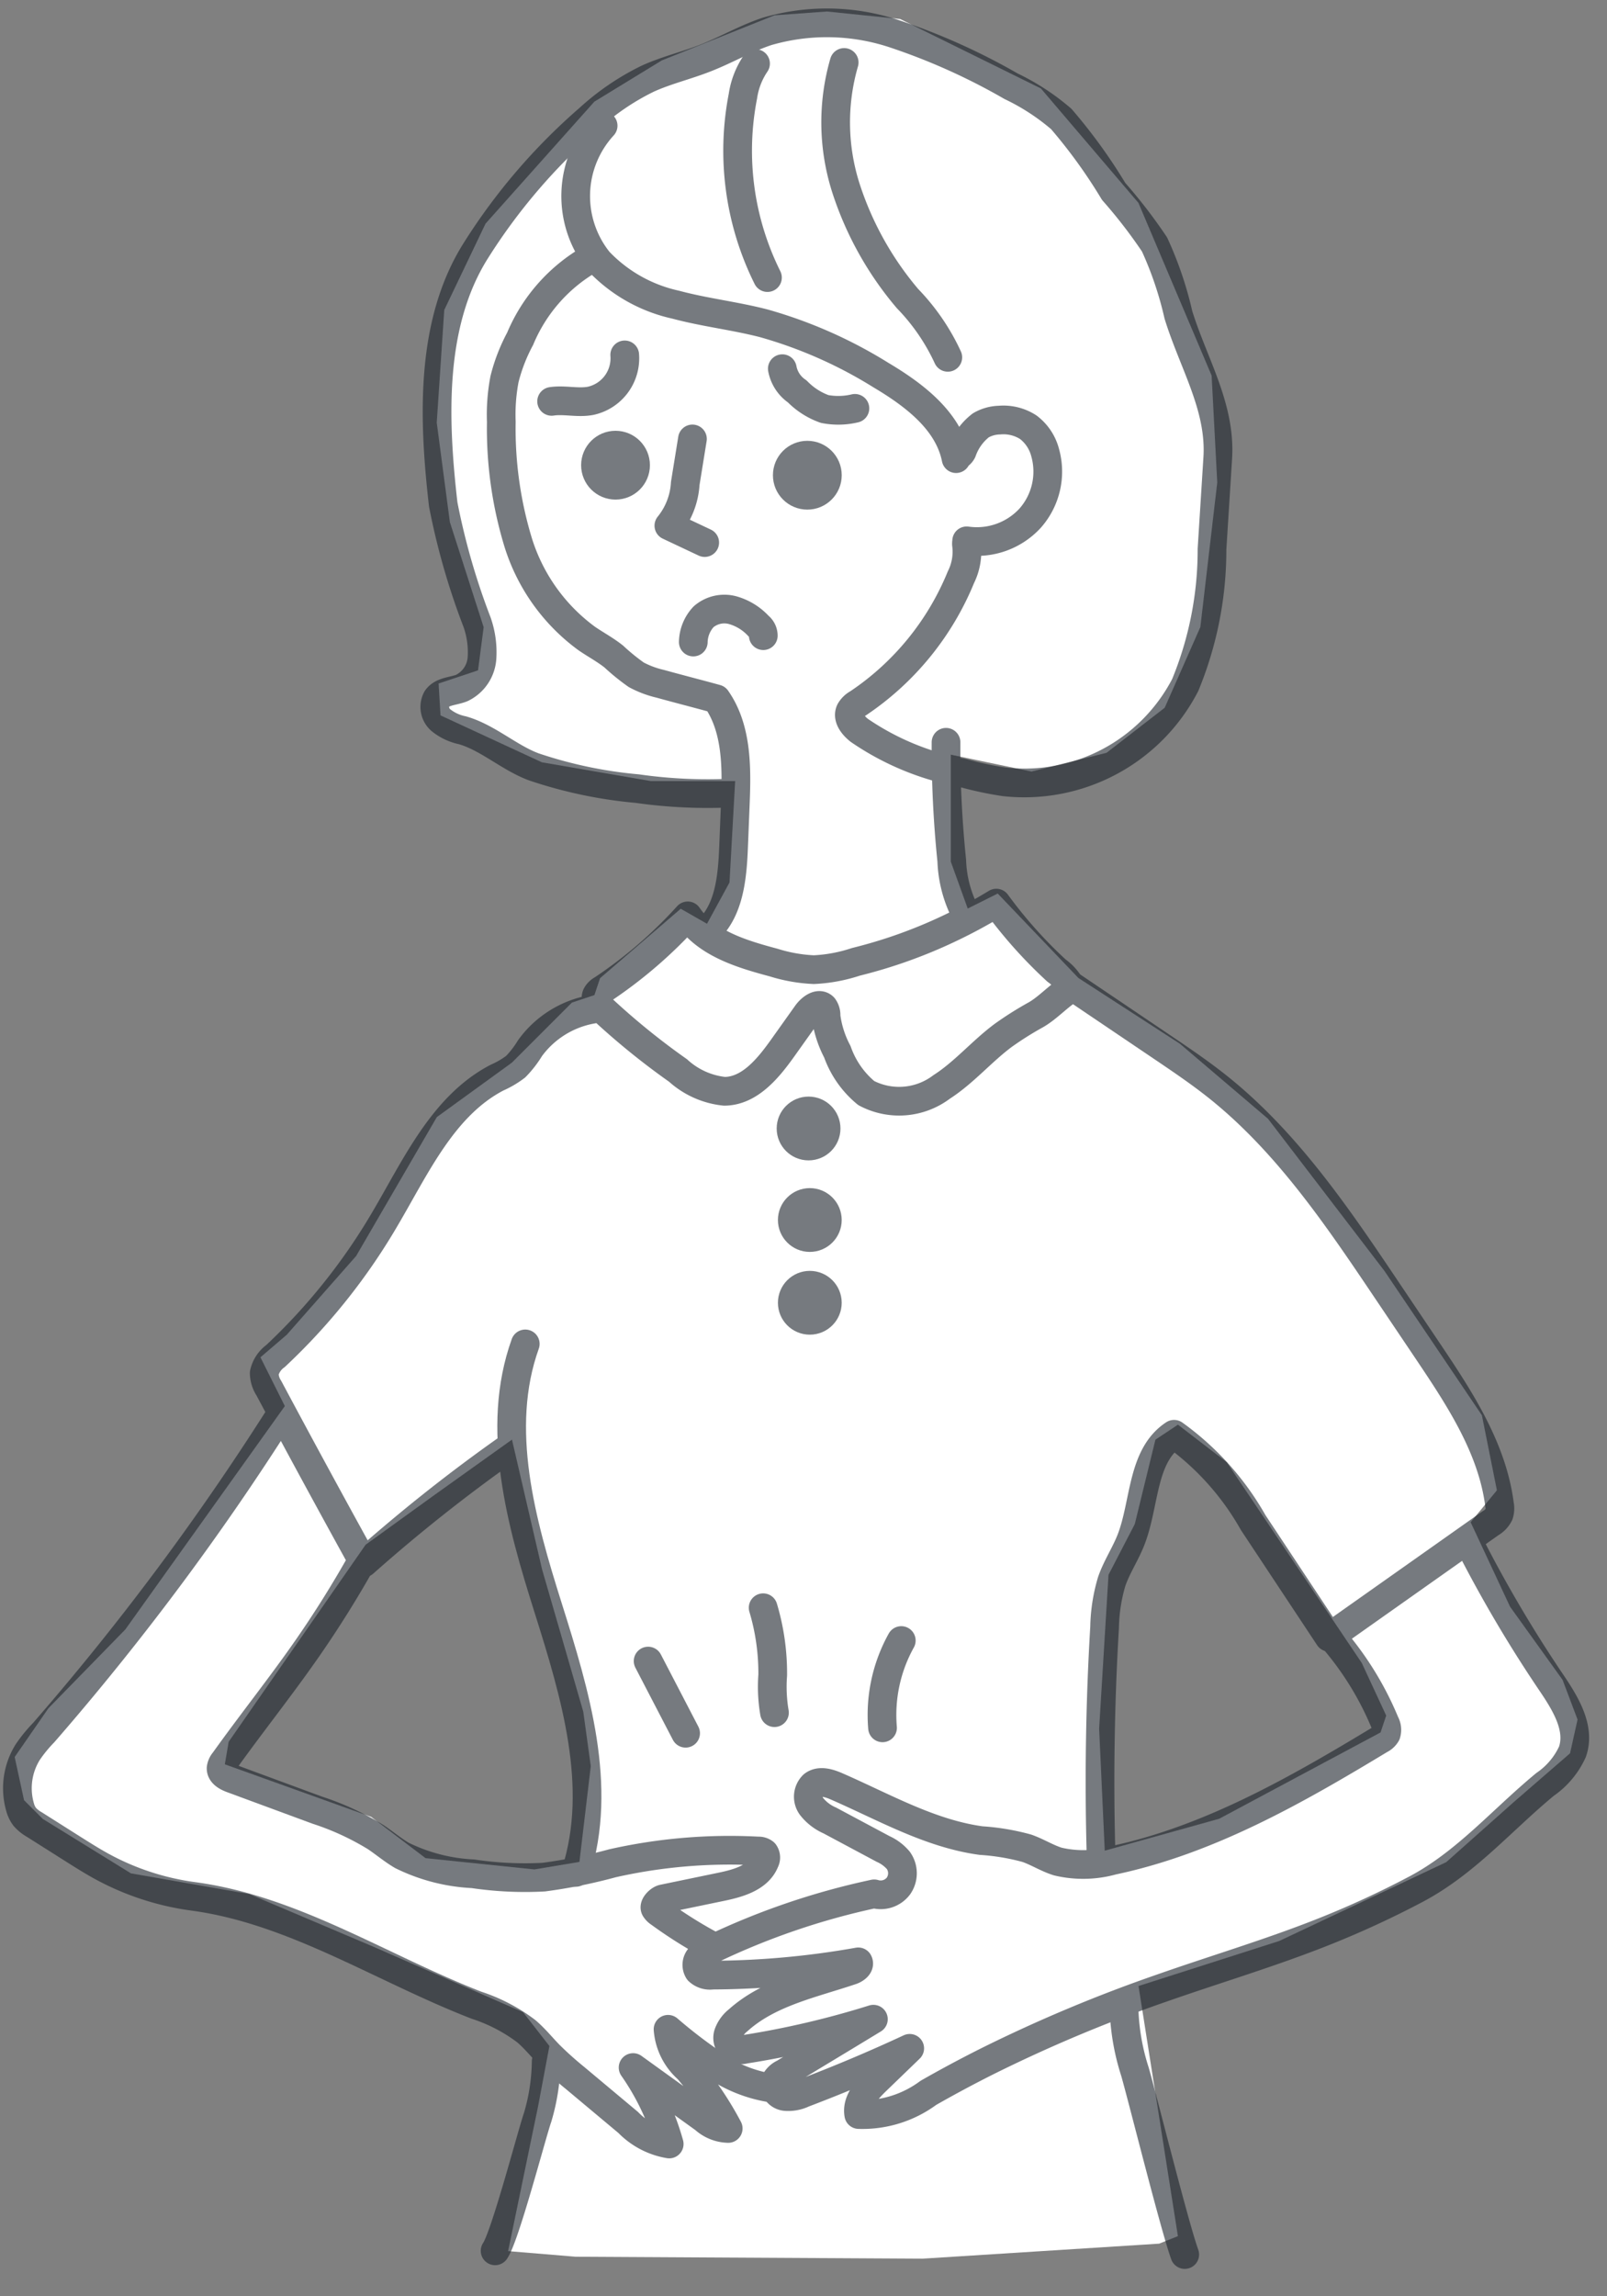 <svg xmlns="http://www.w3.org/2000/svg" width="84" height="120"><rect width="100%" height="100%" fill="#808080" stroke="none"/><path fill="none" d="M0 0h84v120H0z"/><path d="M81.678 87.788l-2.746-3.825-2.06-4.414 1.373-1.667-.785-3.922-5.1-7.552-6.081-7.944-4.61-3.923-5.3-3.433-4.217-4.413-1.568.784-.884-2.451v-5.59l4.217.882 3.923-.98 3.04-2.354 1.864-4.217.883-7.552-.294-5.59-3.825-9.023-5.1-5.982L47.053.994 43.228.601l-2.746.2-5.885 2.354-3.53 2.158-5.688 6.375-2.157 4.511-.393 5.885.686 5.2 1.766 5.492-.294 2.255-2.061.687.1 1.667 5.3 2.452 5.688.98h4.413l-.295 5.3-1.176 2.158-1.374-.785-4.217 3.629-.294.883-1.176.392-3.139 3.139-3.922 2.844-4.217 7.258-3.628 4.118-1.375 1.177 1.274 2.55-8.335 11.67-4.021 4.119-1.765 2.55.49 2.256.981.98L6.847 97.9l6.179 1.079 6.472 2.745 7.846 3.433 1.374 1.766-.589 3.138-1.569 7.579 3.53.294 18.144.1 12.358-.784.979-.392-2.059-13.071 7.355-2.354 8.728-4.119 3.53-3.139 2.943-2.549.393-1.765zm-51.391 9.513l-2.354.392-5.688-.588-2.844-2.158-7.649-2.746.2-1.177 7.16-10.3 3.53-2.55 4.119-2.942L28.331 82l2.158 7.453.392 2.844zm41.877-6.767l-8.434 4.511-5.983 1.668-.294-6.375.49-8.042 1.373-2.648 1.079-4.413 1.177-.784 2.55 1.961 7.061 10.494 1.275 2.747z" fill="#fff"/><g transform="translate(.909 1.179)" opacity=".6" stroke="#1a2229" stroke-linecap="round" stroke-linejoin="round" stroke-width="1.5"><path data-name="パス 3980" d="M30.617 5.391a5.435 5.435 0 00-.233 7.085 7.884 7.884 0 004.03 2.268c1.512.406 3.079.58 4.594.971a23.743 23.743 0 016.133 2.71c1.733 1.032 3.532 2.385 3.926 4.364.087-.191.229-.2.317-.388a2.941 2.941 0 01.979-1.355 2.045 2.045 0 01.972-.271 2.391 2.391 0 011.507.374 2.425 2.425 0 01.878 1.317 3.676 3.676 0 01-.779 3.43 3.781 3.781 0 01-3.321 1.188" fill="none"/><path data-name="パス 3981" d="M35.964 47.54c1.245-1.03 1.407-2.847 1.472-4.462l.087-2.169c.079-1.918.113-3.991-.987-5.565-.922-.255-2.011-.533-2.933-.789a5.064 5.064 0 01-1.255-.471 11.129 11.129 0 01-1.173-.953c-.441-.351-.941-.618-1.406-.936a9.832 9.832 0 01-3.607-5.074 20.413 20.413 0 01-.867-6.251 9.885 9.885 0 01.166-2.231 9.1 9.1 0 01.818-2.113 8.646 8.646 0 013.739-4.205" fill="none"/><path data-name="パス 3982" d="M27.925 19.796c.675-.1 1.371.1 2.041-.029a2.273 2.273 0 001.78-2.4" fill="none"/><path data-name="パス 3983" d="M39.984 18.088a1.842 1.842 0 00.78 1.188 3.758 3.758 0 001.434.919 3.759 3.759 0 001.58-.034" fill="none"/><path data-name="パス 3984" d="M35.286 21.759l-.376 2.326a3.862 3.862 0 01-.856 2.207l1.873.883" fill="none"/><path data-name="パス 3985" d="M35.33 32.373a1.99 1.99 0 01.543-1.325 1.666 1.666 0 011.516-.34 2.917 2.917 0 011.358.837.635.635 0 01.242.495" fill="none"/><path data-name="パス 3986" d="M48.541 37.612a57.448 57.448 0 00.3 6.189 6.447 6.447 0 00.776 2.85" fill="none"/><path data-name="パス 3987" d="M55.1 50.451a2.453 2.453 0 00-.784-.909 24.066 24.066 0 01-3.146-3.526 26.588 26.588 0 01-2.518 1.354 25.663 25.663 0 01-4.822 1.715 8.18 8.18 0 01-2.2.409 8.21 8.21 0 01-2.09-.368c-1.687-.451-3.517-1-4.5-2.443a23.728 23.728 0 01-4.47 3.853.726.726 0 00-.293.286c-.114.26.1.537.3.735a37.74 37.74 0 003.956 3.206 4.249 4.249 0 002.429 1.088c1.318-.013 2.284-1.2 3.047-2.271l1.258-1.768c.209-.293.619-.611.872-.355a.71.71 0 01.129.466 5.451 5.451 0 00.592 1.86 4.919 4.919 0 001.51 2.16 3.684 3.684 0 003.941-.32c1.176-.755 2.091-1.853 3.211-2.688a17.364 17.364 0 011.711-1.08c.655-.375 1.216-1.027 1.867-1.404z" fill="none"/><path data-name="パス 3988" d="M38.584 2.143a4.091 4.091 0 00-.661 1.709 14.872 14.872 0 001.284 9.475" fill="none"/><path data-name="パス 3989" d="M43.217 2.085a11.253 11.253 0 00.09 6.56 17 17 0 003.22 5.779 11.037 11.037 0 012.107 3.071" fill="none"/><path data-name="パス 3990" d="M49.608 27.26a2.981 2.981 0 01-.288 1.724 14.563 14.563 0 01-5.387 6.6 1.012 1.012 0 00-.4.388c-.166.368.156.764.471 1.014a14 14 0 005.388 2.224 18.442 18.442 0 002.2.47 9.471 9.471 0 009.452-5.061 18.52 18.52 0 001.4-7.1l.3-4.757c.169-2.672-1.263-4.927-2.056-7.486a18.723 18.723 0 00-1.248-3.68 26.4 26.4 0 00-2.137-2.771 27.743 27.743 0 00-2.737-3.785 11.8 11.8 0 00-2.62-1.709A33.309 33.309 0 0045.819.579a11.175 11.175 0 00-6.625-.12c-1.118.369-2.146.972-3.243 1.4-.987.387-2.028.632-2.993 1.069a12.96 12.96 0 00-3.092 2.105 30.962 30.962 0 00-5.913 6.9c-2.391 3.805-2.207 8.781-1.695 13.245a36.466 36.466 0 001.765 6.146 4.713 4.713 0 01.26 1.917 1.876 1.876 0 01-1.052 1.533c-.448.181-1.031.162-1.305.561a.909.909 0 00.216 1.125 2.636 2.636 0 001.121.524c1.325.38 2.435 1.429 3.728 1.911a23.342 23.342 0 005.409 1.138 26.108 26.108 0 005.1.222" fill="none"/><circle data-name="楕円形 141" cx="1.048" cy="1.048" transform="translate(40.243 22.607)" fill="#1a2229" r="1.048"/><circle data-name="楕円形 142" cx="1.048" cy="1.048" transform="translate(30.217 22.083)" fill="#1a2229" r="1.048"/><path data-name="パス 3991" d="M55.202 50.411l4.593 3.1c1.01.682 2.021 1.365 2.973 2.125 3.611 2.888 6.249 6.788 8.827 10.625l2.127 3.162c1.662 2.474 3.371 5.065 3.75 8.022a1.034 1.034 0 01-.024.509 1.1 1.1 0 01-.439.463l-8.445 5.964-3.969-5.994a14.378 14.378 0 00-4.134-4.613c-1.7 1.117-1.511 3.617-2.25 5.511-.292.748-.749 1.425-1.01 2.183a8.89 8.89 0 00-.371 2.39q-.354 5.948-.185 11.91" fill="none"/><path data-name="パス 3992" d="M25.645 74.519a85.927 85.927 0 00-7.541 5.976q-2.513-4.548-4.961-9.133a1.468 1.468 0 01-.241-.784 1.5 1.5 0 01.589-.891 31.831 31.831 0 005.751-7.218c1.608-2.734 3.022-5.872 5.834-7.335a4.717 4.717 0 00.971-.571 5.367 5.367 0 00.749-.968 5.107 5.107 0 013.273-2.033" fill="none"/><path data-name="パス 3993" d="M26.547 69.051c-1.588 4.43-.217 9.318 1.2 13.808s2.873 9.326 1.442 13.81" fill="none"/><path data-name="パス 3994" d="M68.856 84.544a16.279 16.279 0 012.631 4.314.736.736 0 01.063.577.747.747 0 01-.316.289c-4.4 2.659-8.956 5.261-13.986 6.322a5.729 5.729 0 01-2.864.056c-.561-.174-1.064-.5-1.62-.694a11.869 11.869 0 00-2.388-.4c-2.676-.364-5.082-1.756-7.557-2.834-.395-.172-.885-.326-1.225-.062a.849.849 0 00-.086 1.107 2.474 2.474 0 00.957.737l2.786 1.489a2.249 2.249 0 01.8.6 1.163 1.163 0 01.005 1.333 1.162 1.162 0 01-1.27.412 38.024 38.024 0 00-8.5 2.9 1.668 1.668 0 00-.622.423.587.587 0 00-.059.7.87.87 0 00.721.225 44.656 44.656 0 007.628-.693c.1.194-.152.379-.363.45-2.057.692-4.3 1.15-5.913 2.6a1.6 1.6 0 00-.517.711.667.667 0 00.274.774 1 1 0 00.6.032 46.509 46.509 0 006.709-1.571c-1.538.936-3.139 1.9-4.677 2.83a.939.939 0 00-.492.518.639.639 0 00.552.691 1.826 1.826 0 00.961-.173q2.82-1.07 5.555-2.343l-1.743 1.683c-.5.484-1.045 1.092-.92 1.777a5.788 5.788 0 003.639-1.134q1.527-.872 3.1-1.66a77.2 77.2 0 019.1-3.815c2.849-1 5.747-1.856 8.549-2.977a49.351 49.351 0 004.724-2.183c2.618-1.382 4.482-3.6 6.762-5.484a4.151 4.151 0 001.432-1.707c.428-1.24-.376-2.534-1.111-3.621a68.341 68.341 0 01-4.373-7.441" fill="none"/><path data-name="パス 3995" d="M57.85 103.916a11.854 11.854 0 00.569 3.177c.428 1.5 2.067 8.075 2.6 9.546" fill="none"/><path data-name="パス 3996" d="M17.997 80.418q-1.318 2.35-2.857 4.564c-1.391 2-2.911 3.9-4.328 5.883a.693.693 0 00-.164.362c-.007.282.307.448.573.546l4.459 1.646a14.25 14.25 0 013.049 1.407c.465.311.893.677 1.375.958a9.4 9.4 0 003.711.958 18.387 18.387 0 003.7.175 27.236 27.236 0 003.591-.724 27.869 27.869 0 017.614-.641.475.475 0 01.322.1.415.415 0 01.027.436c-.337.85-1.368 1.145-2.263 1.331l-3.056.633c-.191.04-.5.342-.409.513a.719.719 0 00.223.223 23.236 23.236 0 002.666 1.681" fill="none"/><path data-name="パス 3997" d="M13.72 72.814a137.51 137.51 0 01-12.346 16.55 7.485 7.485 0 00-.833 1.02 3.565 3.565 0 00-.409 2.845 1.528 1.528 0 00.25.536 1.955 1.955 0 00.506.406l2.054 1.3c.476.3.952.6 1.444.872a13.836 13.836 0 004.8 1.578c5.241.7 9.887 3.78 14.816 5.691a8.889 8.889 0 012.593 1.352c.439.371.8.822 1.2 1.234a18.1 18.1 0 001.352 1.213l2.781 2.327a3.876 3.876 0 002.143 1.125 13.123 13.123 0 00-1.887-3.995l3.725 2.683a1.924 1.924 0 001.246.5 17.116 17.116 0 00-2.1-3.1 3.082 3.082 0 01-1.044-2.082q.961.831 2 1.563a7.17 7.17 0 003.7 1.547" fill="none"/><path data-name="パス 3998" d="M24.971 116.446c.529-.774 1.914-6.092 2.223-6.977a10.7 10.7 0 00.447-2.923" fill="none"/><path data-name="パス 3999" d="M32.969 85.626l1.96 3.772" fill="none"/><path data-name="パス 4000" d="M38.982 82.839a11.951 11.951 0 01.5 3.522 8.069 8.069 0 00.091 1.961" fill="none"/><path data-name="パス 4001" d="M46.202 84.553a8 8 0 00-.98 4.562" fill="none"/><circle data-name="楕円形 143" cx=".917" cy=".917" transform="translate(40.439 56.877)" fill="#1a2229" r=".917"/><circle data-name="楕円形 144" cx=".917" cy=".917" transform="translate(40.504 61.66)" fill="#1a2229" r=".917"/><circle data-name="楕円形 145" cx=".917" cy=".917" transform="translate(40.504 65.985)" fill="#1a2229" r=".917"/></g></svg>